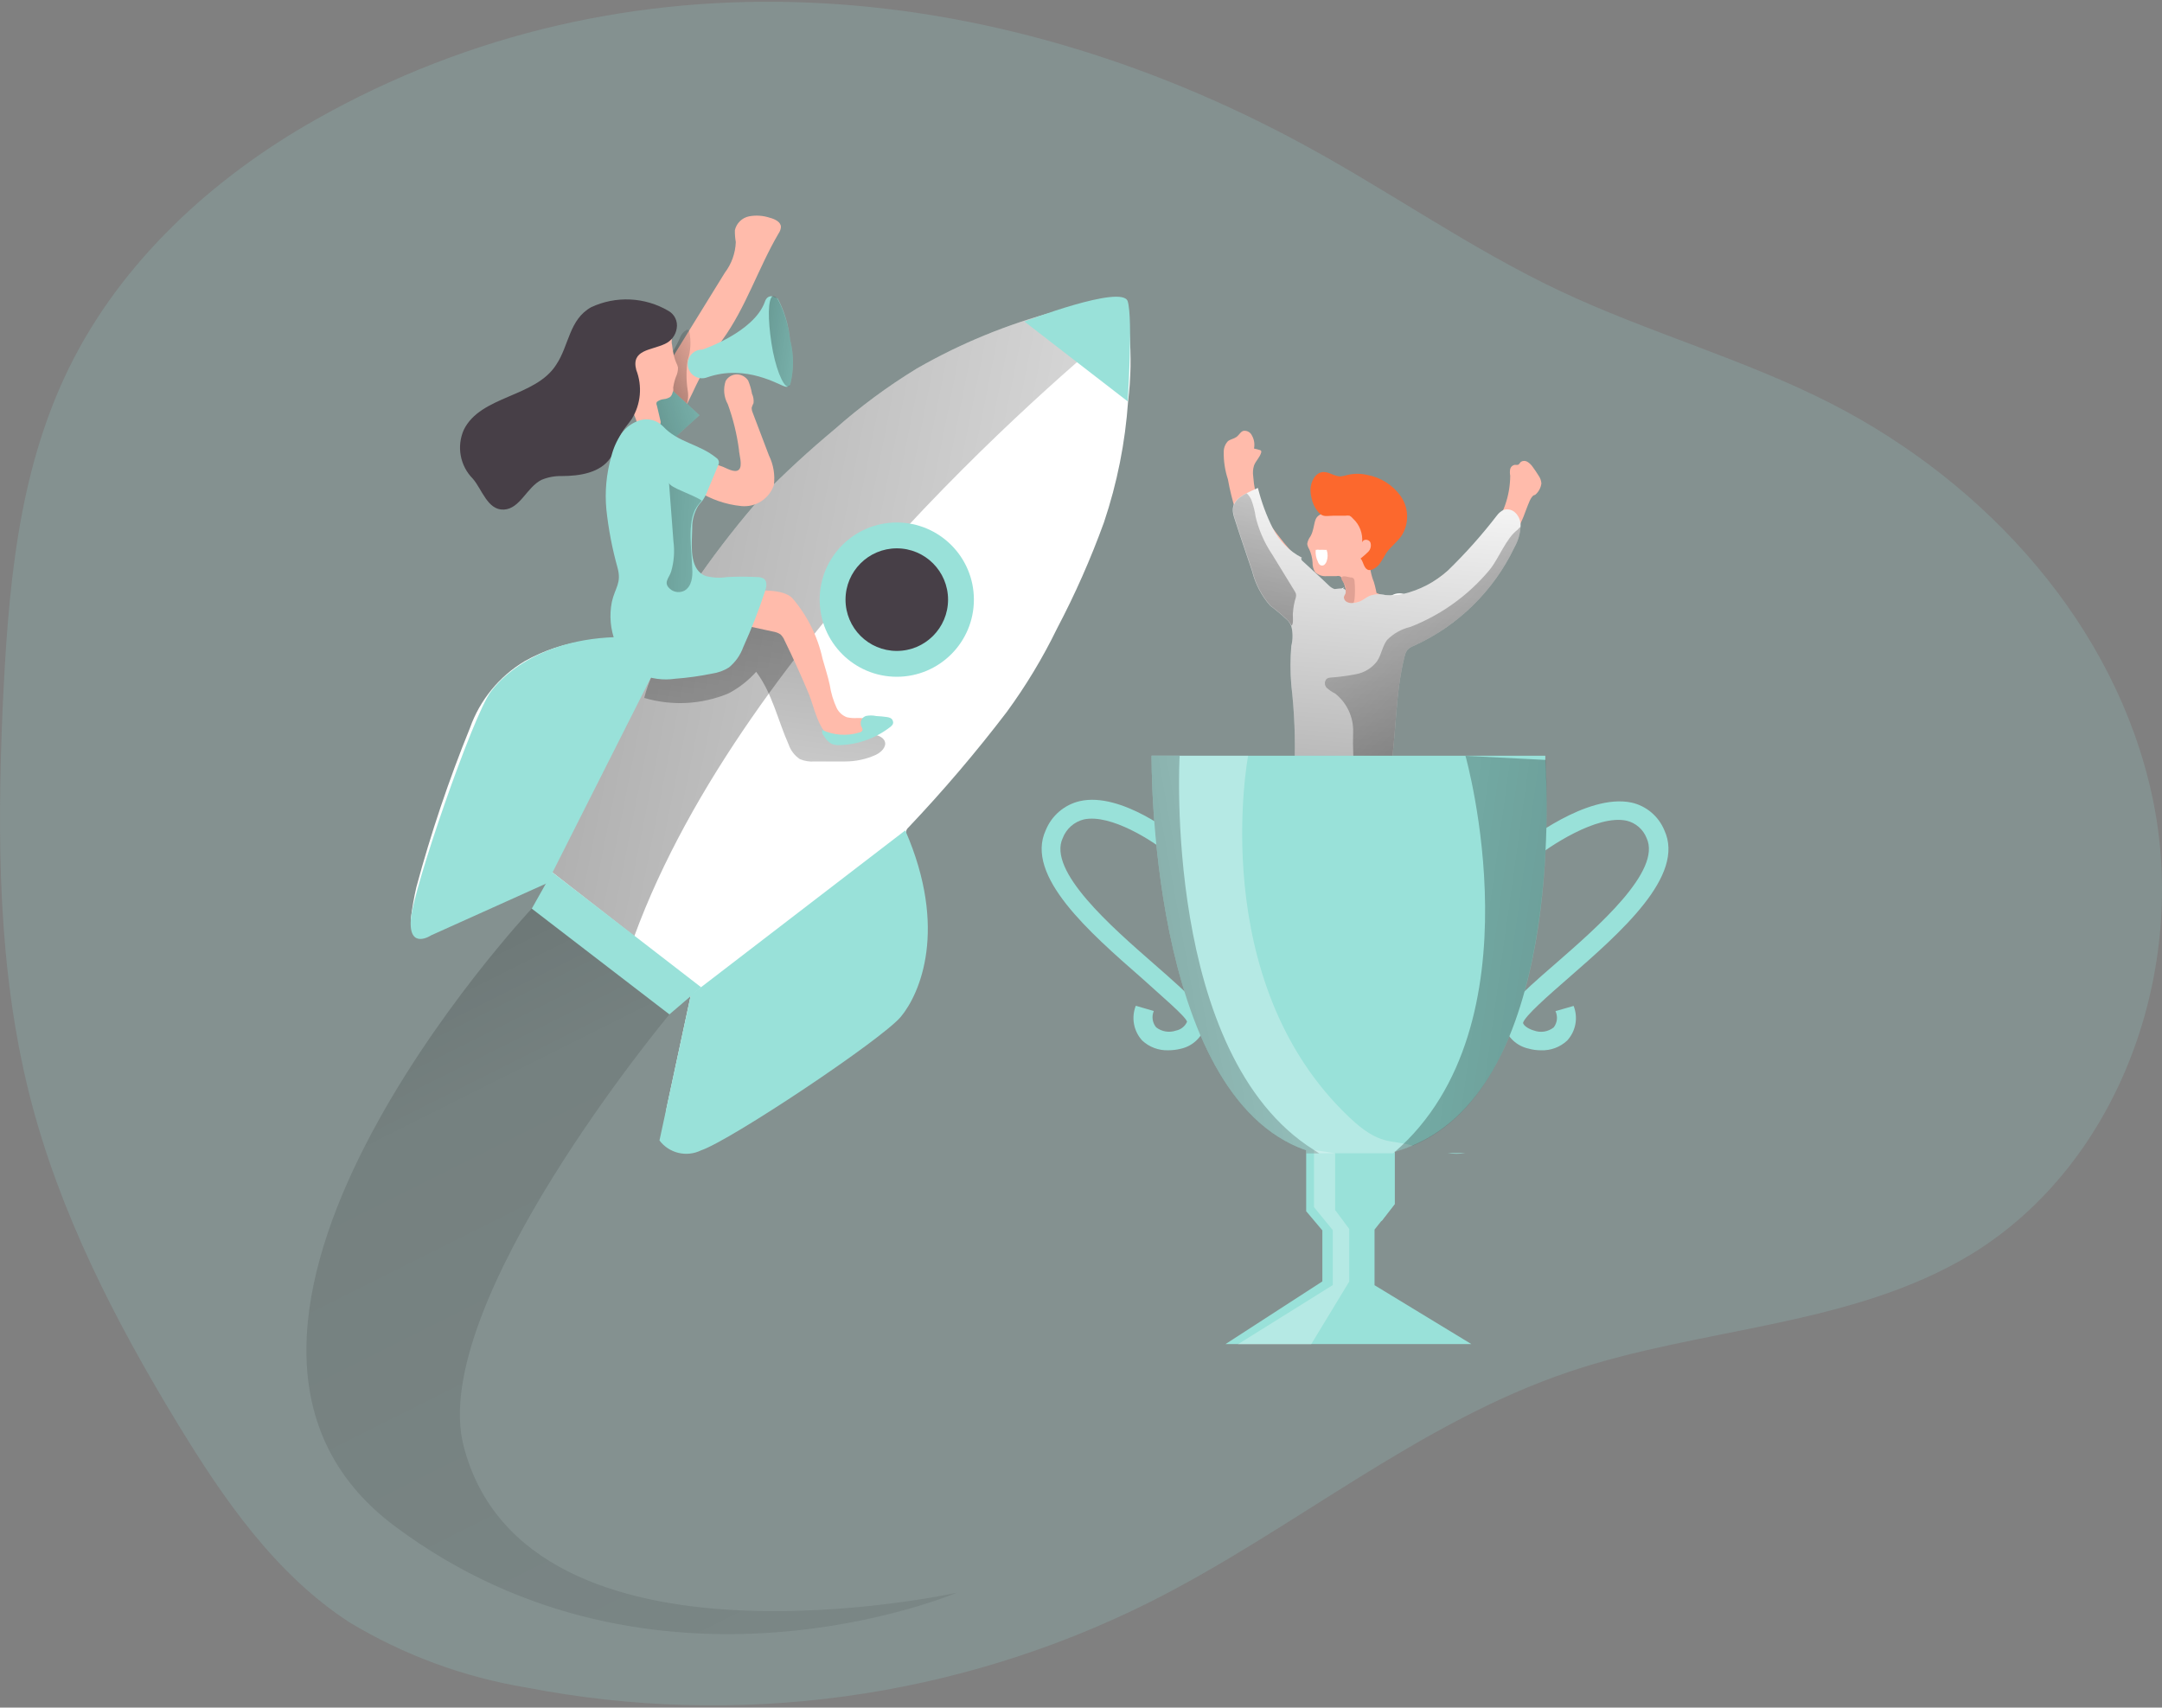 <svg width="609" height="481" viewBox="0 0 609 481" fill="none" xmlns="http://www.w3.org/2000/svg">
<rect x="0" y="0" width="609" height="481" fill="#808080" stroke="none"/>
<g clip-path="url(#clip0_43_2274)">
<path opacity="0.18" d="M88.785 33.769C59.79 50.165 34.103 73.73 19.44 103.617C4.777 133.504 2.278 166.737 0.735 199.529C-0.808 236.291 -0.625 273.052 8.379 308.711C16.721 341.54 32.412 372.052 50.015 400.984C62.951 422.232 77.54 443.407 98.413 456.972C113.722 466.203 130.645 472.441 148.281 475.353C207.848 486.886 269.554 478.435 323.83 451.311C364.253 431.018 399.385 400.763 442.05 386.389C479.497 373.78 521.538 373.743 555.273 353.304C597.314 327.57 616.57 272.648 606.281 224.453C595.991 176.258 559.793 136.225 515.915 113.726C491.036 101.007 464.136 93.654 439.074 81.78C414.011 69.906 391.117 53.657 366.679 40.46C279.364 -6.779 176.761 -16.006 88.785 33.769Z" fill="#99E1D9"/>
<path d="M388.14 167.178L393.028 169.237C394.812 169.724 396.347 170.866 397.327 172.435C397.838 174.092 397.747 175.876 397.07 177.472C396.409 179.641 395.637 181.81 394.792 183.942C393.689 186.772 392.403 189.566 391.558 192.471C389.903 199.817 389.604 207.404 390.676 214.859C390.676 217.285 387.589 218.535 385.2 218.866C380.696 219.813 376.023 219.573 371.64 218.167C371.234 218.053 370.858 217.853 370.537 217.579C370.139 217.068 369.955 216.422 370.023 215.778C369.766 211.771 369.766 207.616 369.215 203.94C368.995 201.934 368.589 199.953 368.002 198.022C367.585 196.128 367.266 194.214 367.046 192.287C366.716 190.743 366.238 189.236 365.981 187.692C365.663 186.134 365.777 184.52 366.311 183.023C366.973 181.405 367.892 179.898 368.7 178.354C369.565 176.674 370.326 174.943 370.978 173.171C371.33 171.877 371.862 170.64 372.559 169.494C373.437 168.451 374.535 167.613 375.773 167.042C377.012 166.47 378.361 166.178 379.725 166.186C382.569 165.903 385.44 166.242 388.14 167.178Z" fill="#FFBBAB"/>
<path d="M358.043 148.172C356.65 146.424 355.523 144.479 354.699 142.401C353.774 139.743 353.206 136.974 353.008 134.166C352.859 133.157 352.934 132.128 353.229 131.152C353.707 129.828 354.883 128.836 355.25 127.476C355.304 127.333 355.304 127.177 355.25 127.034C355.25 127.034 355.066 126.74 354.772 126.74L353.229 126.336C353.488 125.08 353.279 123.772 352.641 122.66C352.454 122.255 352.152 121.913 351.774 121.678C351.395 121.443 350.955 121.324 350.509 121.336C349.554 121.336 349.076 122.549 348.268 123.101C347.459 123.652 346.577 123.726 345.879 124.277C345.137 125.078 344.718 126.126 344.703 127.218C344.653 129.864 345.05 132.499 345.879 135.012C346.407 137.946 347.119 140.843 348.01 143.688C350.837 152.459 355.357 160.59 361.314 167.62C363.592 170.303 372.338 180.891 375.793 178.17C380.68 174.494 377.483 168.428 374.102 165.524C368.062 160.417 362.668 154.59 358.043 148.172Z" fill="#FFBBAB"/>
<path d="M378.585 165.414C376.932 167.95 375.315 170.56 373.808 173.207C373.521 173.6 373.315 174.046 373.201 174.52C373.087 174.993 373.069 175.484 373.147 175.964C373.421 176.589 373.919 177.087 374.543 177.361C375.826 177.935 377.233 178.175 378.634 178.06C380.034 177.944 381.383 177.476 382.554 176.7C384.863 175.074 386.908 173.103 388.618 170.855C389.54 169.611 390.687 168.552 391.999 167.73C392.665 167.332 393.427 167.121 394.204 167.121C394.98 167.121 395.742 167.332 396.409 167.73C396.729 167.934 397.002 168.204 397.21 168.522C397.418 168.84 397.556 169.199 397.615 169.574C397.674 169.95 397.652 170.333 397.552 170.7C397.452 171.066 397.275 171.407 397.033 171.7C397.033 170.524 395.6 169.788 394.461 170.083C393.355 170.537 392.435 171.354 391.852 172.399C390.966 173.661 390.156 174.974 389.426 176.332C388.838 177.327 388.405 178.405 388.14 179.53C388.065 180.925 388.27 182.32 388.744 183.633C389.217 184.946 389.949 186.151 390.896 187.177C391.578 187.991 392.124 188.909 392.513 189.897C392.794 191.484 392.667 193.115 392.146 194.64C390.804 201.118 390.47 207.764 391.154 214.344C391.326 214.974 391.345 215.636 391.211 216.275C391.077 216.914 390.793 217.512 390.382 218.02C389.672 218.575 388.782 218.85 387.883 218.792C383.657 218.792 379.467 217.836 375.205 217.947C372.593 218.228 369.967 218.363 367.34 218.351C367.148 218.374 366.953 218.348 366.774 218.275C366.595 218.202 366.437 218.085 366.316 217.934C366.194 217.783 366.113 217.604 366.08 217.413C366.048 217.222 366.064 217.026 366.128 216.844C367.304 209.55 367.49 202.13 366.679 194.787C365.795 191.456 365.253 188.044 365.062 184.604C365.028 183.847 365.166 183.093 365.466 182.398C365.805 181.727 366.238 181.108 366.752 180.56C369.513 177.228 371.497 173.322 372.559 169.127" fill="white"/>
<path opacity="0.1" d="M389.279 199.419C389.307 200.032 389.192 200.643 388.943 201.205C388.694 201.766 388.319 202.262 387.846 202.654C387.541 202.791 387.246 202.951 386.964 203.132C386.413 203.646 386.486 204.529 386.376 205.264C385.906 206.614 385.182 207.861 384.245 208.94C383.801 209.513 383.56 210.218 383.56 210.944C383.56 211.669 383.801 212.374 384.245 212.947C384.906 213.609 386.009 213.719 386.56 214.491C387.111 215.263 386.56 217.763 387.699 218.535C388.07 218.692 388.485 218.712 388.869 218.591C389.253 218.469 389.581 218.215 389.794 217.873C390.188 217.177 390.403 216.394 390.419 215.594C391.276 207.335 392.06 199.039 392.77 190.706C392.868 190.27 392.856 189.816 392.734 189.386C392.612 188.956 392.385 188.563 392.072 188.243C391.521 187.471 390.786 186.001 389.978 185.596C389.059 186.956 389.757 189.897 389.757 191.478C389.61 194.162 389.5 196.809 389.279 199.419Z" fill="#020202"/>
<path d="M369.141 151.077C368.659 151.698 368.343 152.432 368.222 153.209C368.314 153.757 368.514 154.282 368.81 154.753C369.339 155.912 369.65 157.158 369.729 158.429C369.697 159.384 369.939 160.328 370.427 161.149C370.855 161.557 371.365 161.869 371.922 162.065C372.48 162.262 373.072 162.338 373.661 162.289H376.381C376.705 162.198 377.048 162.198 377.373 162.289C377.673 162.443 377.917 162.688 378.071 162.987C378.916 164.973 379.425 167.085 379.578 169.237C379.653 169.602 379.817 169.943 380.055 170.23C380.243 170.497 380.496 170.713 380.79 170.855C382.703 171.608 384.831 171.608 386.744 170.855C387.236 170.706 387.663 170.395 387.956 169.972C388.144 169.437 388.144 168.853 387.956 168.318C387.747 166.838 387.428 165.376 387.001 163.943C386.234 162.064 385.835 160.055 385.825 158.025C385.825 156.223 386.817 154.569 387.111 152.804C387.325 150.941 386.938 149.058 386.006 147.431C385.073 145.804 383.645 144.518 381.93 143.761C380.47 143.184 378.899 142.944 377.334 143.059C375.769 143.173 374.25 143.64 372.889 144.423C371.897 144.937 371.089 145.195 370.611 146.261C370.133 147.327 370.023 149.569 369.141 151.077Z" fill="#FFBBAB"/>
<path d="M369.398 140.122C369.238 139.447 369.152 138.757 369.141 138.063C369.141 135.71 370.501 133.027 372.816 132.953C374.47 132.953 375.939 134.203 377.63 134.203C378.326 134.109 379.014 133.961 379.688 133.762C381.453 133.357 383.288 133.357 385.053 133.762C388.868 134.437 392.269 136.573 394.534 139.717C395.662 141.32 396.297 143.218 396.362 145.177C396.427 147.136 395.92 149.071 394.902 150.746C393.689 152.584 391.815 153.907 390.529 155.709C389.912 156.833 389.237 157.926 388.508 158.981C387.846 159.753 386.303 161.002 385.2 160.451C384.098 159.9 384.024 158.098 383.252 157.326C384.009 156.728 384.733 156.09 385.421 155.415C385.755 155.072 385.988 154.643 386.091 154.175C386.195 153.707 386.167 153.22 386.009 152.768C385.568 151.886 384.061 151.702 383.693 152.768C383.808 151.53 383.635 150.282 383.189 149.122C382.743 147.961 382.035 146.92 381.121 146.077C380.857 145.749 380.533 145.475 380.166 145.268C379.765 145.194 379.354 145.194 378.953 145.268C377.814 145.268 376.711 145.268 375.572 145.268C373.624 145.268 372.669 145.82 371.272 144.166C370.315 142.999 369.67 141.607 369.398 140.122Z" fill="#FC682D"/>
<path d="M380.423 162.657C380.727 162.629 381.03 162.722 381.268 162.914C381.464 163.166 381.568 163.477 381.562 163.796C381.709 165.423 381.709 167.059 381.562 168.686C381.522 169.118 381.41 169.54 381.231 169.935C381.125 170.128 380.971 170.289 380.785 170.405C380.598 170.521 380.385 170.587 380.166 170.597C379.688 170.597 379.284 170.193 378.769 170.083C378.501 170.025 378.223 170.027 377.956 170.091C377.689 170.155 377.439 170.277 377.226 170.45C376.811 170.809 376.441 171.216 376.123 171.663C375.308 172.69 374.411 173.649 373.441 174.531C374.095 172.298 375.087 170.178 376.381 168.244C376.674 167.686 377.137 167.236 377.703 166.958C378.144 166.958 378.696 166.958 378.99 166.48C379.284 166.002 378.99 165.083 378.659 164.458C378.328 163.833 377.483 162.951 377.997 162.51C378.512 162.068 379.982 162.62 380.423 162.657Z" fill="#E0A194"/>
<path d="M415.849 153.981C417.3 152.622 418.651 151.16 419.891 149.606C423.44 145.171 425.383 139.664 425.403 133.983C425.275 133.364 425.275 132.726 425.403 132.108C425.479 131.807 425.641 131.535 425.87 131.326C426.098 131.117 426.383 130.98 426.69 130.931C426.958 130.968 427.23 130.968 427.498 130.931C427.902 130.931 428.086 130.38 428.417 130.086C428.692 129.913 429.01 129.821 429.335 129.821C429.66 129.821 429.979 129.913 430.254 130.086C430.816 130.441 431.303 130.903 431.687 131.446C432.275 132.255 432.863 133.1 433.378 133.946C433.843 134.593 434.123 135.356 434.186 136.151C434.031 137.434 433.386 138.606 432.386 139.423C431.246 139.423 430.364 142.475 430.07 143.099C429.482 144.754 428.821 146.408 428.086 147.989C423.705 157.546 417.223 165.991 409.124 172.693C406.404 174.935 396.115 183.721 393.028 180.597C388.802 176.112 393.028 170.708 396.703 168.392C403.664 164.411 410.096 159.569 415.849 153.981Z" fill="#FFBBAB"/>
<path d="M371.419 154.9C372.092 154.845 372.768 154.845 373.441 154.9C373.481 154.88 373.525 154.87 373.569 154.87C373.614 154.87 373.658 154.88 373.698 154.9C374.065 155.934 374.065 157.064 373.698 158.098C373.557 158.495 373.317 158.85 373 159.128C372.825 159.243 372.621 159.305 372.412 159.305C372.203 159.305 371.998 159.243 371.824 159.128C371.547 158.896 371.343 158.59 371.236 158.245C370.722 157.209 370.506 156.051 370.611 154.9C371.022 154.808 371.449 154.808 371.86 154.9" fill="white"/>
<path d="M367.083 157.4H366.752C366.773 157.376 366.798 157.358 366.827 157.345C366.855 157.332 366.886 157.325 366.918 157.325C366.949 157.325 366.98 157.332 367.008 157.345C367.037 157.358 367.062 157.376 367.083 157.4Z" fill="#99E1D9"/>
<path d="M428.306 148.393C428.188 150.381 427.623 152.316 426.653 154.054C420.782 166.381 410.747 176.237 398.32 181.883C397.607 182.114 396.963 182.518 396.445 183.059C396.072 183.576 395.809 184.164 395.674 184.787C392.844 195.816 393.469 207.065 391.448 218.094C391.38 219.08 390.978 220.014 390.308 220.74C389.338 221.428 388.137 221.705 386.964 221.512H384.575C378.901 221.205 373.246 220.604 367.634 219.711C366.648 219.661 365.716 219.241 365.025 218.535C364.55 217.658 364.419 216.636 364.658 215.667C364.922 208.094 364.615 200.512 363.739 192.985C363.427 189.316 363.427 185.626 363.739 181.957C364.199 180.123 364.199 178.203 363.739 176.369C363.528 175.833 363.23 175.337 362.857 174.898C361.252 173.367 359.558 171.931 357.786 170.597C355.347 167.826 353.608 164.511 352.714 160.929C351.024 155.856 349.26 150.819 347.643 145.746C346.43 142.07 348.341 140.342 351.097 138.945C352.09 138.431 353.192 137.953 354.331 137.438C355.307 141.367 356.712 145.176 358.521 148.797C360.309 152.374 363.193 155.285 366.752 157.106C366.694 157.106 366.638 157.129 366.596 157.17C366.555 157.212 366.532 157.268 366.532 157.326C366.532 157.464 366.565 157.599 366.629 157.721C366.693 157.843 366.786 157.947 366.899 158.025C369.362 160.304 371.86 162.546 374.249 164.862C374.71 165.342 375.276 165.707 375.903 165.928C376.638 165.928 379.173 165.267 379.063 166.627C379.08 166.699 379.08 166.775 379.063 166.847C379.063 167.325 378.622 167.693 378.549 168.171C378.536 168.461 378.609 168.749 378.76 168.998C378.91 169.246 379.131 169.445 379.394 169.568C379.916 169.83 380.504 169.932 381.084 169.862C381.726 169.823 382.358 169.687 382.959 169.458C383.951 169.053 384.759 168.355 385.715 167.877C387.172 167.331 388.762 167.241 390.272 167.619C391.919 167.743 393.575 167.644 395.196 167.325C399.885 166.232 404.222 163.968 407.801 160.745C412.803 155.893 417.446 150.684 421.692 145.158C422.166 144.522 422.783 144.005 423.492 143.651C424.092 143.452 424.736 143.43 425.349 143.586C425.961 143.743 426.515 144.071 426.947 144.533C427.437 145.041 427.812 145.649 428.046 146.315C428.281 146.981 428.37 147.69 428.306 148.393Z" fill="white"/>
<path d="M428.306 148.393C428.188 150.381 427.623 152.316 426.653 154.054C420.782 166.381 410.747 176.237 398.32 181.883C397.607 182.114 396.963 182.518 396.445 183.059C396.072 183.576 395.809 184.164 395.674 184.787C392.844 195.816 393.469 207.065 391.448 218.094C391.38 219.08 390.978 220.014 390.308 220.74C389.338 221.428 388.137 221.705 386.964 221.512H384.575C378.901 221.205 373.246 220.604 367.634 219.711C366.648 219.661 365.716 219.241 365.025 218.535C364.55 217.658 364.419 216.636 364.658 215.667C364.922 208.094 364.615 200.512 363.739 192.985C363.427 189.316 363.427 185.626 363.739 181.957C364.199 180.123 364.199 178.203 363.739 176.369C363.528 175.833 363.23 175.337 362.857 174.898C361.252 173.367 359.558 171.931 357.786 170.597C355.347 167.826 353.608 164.511 352.714 160.929C351.024 155.856 349.26 150.819 347.643 145.746C346.43 142.07 348.341 140.342 351.097 138.945C352.09 138.431 353.192 137.953 354.331 137.438C355.307 141.367 356.712 145.176 358.521 148.797C360.309 152.374 363.193 155.285 366.752 157.106C366.694 157.106 366.638 157.129 366.596 157.17C366.555 157.212 366.532 157.268 366.532 157.326C366.532 157.464 366.565 157.599 366.629 157.721C366.693 157.843 366.786 157.947 366.899 158.025C369.362 160.304 371.86 162.546 374.249 164.862C374.71 165.342 375.276 165.707 375.903 165.928C376.638 165.928 379.173 165.267 379.063 166.627C379.08 166.699 379.08 166.775 379.063 166.847C379.063 167.325 378.622 167.693 378.549 168.171C378.536 168.461 378.609 168.749 378.76 168.998C378.91 169.246 379.131 169.445 379.394 169.568C379.916 169.83 380.504 169.932 381.084 169.862C381.726 169.823 382.358 169.687 382.959 169.458C383.951 169.053 384.759 168.355 385.715 167.877C387.172 167.331 388.762 167.241 390.272 167.619C391.919 167.743 393.575 167.644 395.196 167.325C399.885 166.232 404.222 163.968 407.801 160.745C412.803 155.893 417.446 150.684 421.692 145.158C422.166 144.522 422.783 144.005 423.492 143.651C424.092 143.452 424.736 143.43 425.349 143.586C425.961 143.743 426.515 144.071 426.947 144.533C427.437 145.041 427.812 145.649 428.046 146.315C428.281 146.981 428.37 147.69 428.306 148.393Z" fill="url(#paint0_linear_43_2274)"/>
<path d="M363.812 176.222C363.518 175.781 363.261 175.303 362.93 174.898C361.325 173.367 359.632 171.931 357.859 170.597C355.42 167.826 353.681 164.511 352.788 160.929C351.097 155.856 349.333 150.819 347.716 145.746C346.504 142.07 348.415 140.342 351.171 138.945C351.736 139.473 352.186 140.111 352.494 140.82C353.065 142.379 353.472 143.993 353.706 145.636C354.613 149.388 356.181 152.949 358.337 156.15C360.505 159.605 362.563 163.135 364.731 166.59C364.859 166.783 364.958 166.994 365.025 167.215C365.114 167.553 365.114 167.907 365.025 168.245C364.59 169.604 364.319 171.011 364.217 172.435C364.033 173.318 364.511 175.744 363.812 176.222Z" fill="url(#paint1_linear_43_2274)"/>
<path d="M428.306 148.393C428.188 150.381 427.623 152.316 426.653 154.054C420.782 166.381 410.747 176.237 398.32 181.883C397.607 182.114 396.963 182.518 396.445 183.06C396.072 183.576 395.809 184.164 395.674 184.787C392.844 195.816 393.469 207.065 391.448 218.094C391.38 219.08 390.978 220.014 390.308 220.74C389.338 221.428 388.137 221.705 386.964 221.512H384.575C383.885 221.464 383.223 221.222 382.665 220.814C382.134 220.307 381.796 219.631 381.709 218.902C381.211 214.731 381.027 210.529 381.158 206.33C381.236 204.215 380.81 202.112 379.915 200.195C379.021 198.277 377.683 196.6 376.013 195.301C375.165 194.895 374.385 194.362 373.698 193.72C373.375 193.385 373.194 192.937 373.194 192.471C373.194 192.004 373.375 191.556 373.698 191.221C374.047 190.989 374.455 190.861 374.874 190.853C377.268 190.684 379.649 190.365 382.003 189.897C384.367 189.46 386.48 188.147 387.92 186.221C389.132 184.383 389.39 182.03 390.713 180.266C392.514 178.443 394.795 177.169 397.291 176.589C405.945 173.21 413.606 167.696 419.56 160.561C422.206 157.363 424.227 151.591 427.498 149.202C427.727 148.895 427.999 148.622 428.306 148.393Z" fill="url(#paint2_linear_43_2274)"/>
<path d="M242.799 290.551C227.619 301.518 211.511 311.137 194.658 319.299L192.269 319.593H191.608C190.963 319.565 190.332 319.396 189.759 319.099C189.185 318.801 188.684 318.383 188.289 317.872C187.893 317.361 187.614 316.771 187.47 316.141C187.326 315.511 187.321 314.858 187.455 314.226C187.61 312.89 187.843 311.564 188.154 310.256C190.285 300.257 192.429 290.27 194.585 280.295C194.706 279.93 194.7 279.534 194.566 279.173C194.432 278.812 194.18 278.508 193.85 278.31L155.374 248.422C155.13 248.183 154.813 248.032 154.474 247.992C154.135 247.952 153.792 248.026 153.499 248.202C151.221 249.378 148.869 250.444 146.517 251.51C138.249 255.407 130.274 259.083 122.116 262.759C121.581 263.03 120.995 263.184 120.396 263.213C119.797 263.241 119.199 263.143 118.64 262.924C118.082 262.706 117.576 262.372 117.155 261.944C116.735 261.517 116.409 261.005 116.199 260.443L115.722 259.341C115.722 259.341 115.722 258.936 115.722 258.752C116.087 255.799 116.602 252.867 117.265 249.966C121.374 234.708 126.419 219.718 132.369 205.08C135.152 197.203 140.598 190.545 147.767 186.258C153.205 183.182 159.202 181.22 165.406 180.486C170.205 179.795 175.039 179.377 179.885 179.236C181.392 179.236 182.935 179.236 184.479 179.236C184.798 179.193 185.106 179.086 185.383 178.921C185.661 178.757 185.903 178.539 186.096 178.281C189.77 172.913 193.225 167.252 197.12 162.105C202.547 154.359 208.386 146.91 214.613 139.791C221.103 133.178 227.923 126.896 235.045 120.969C242.247 114.593 249.994 108.86 258.197 103.838C270.514 96.757 283.71 91.331 297.444 87.699C300.09 86.891 302.773 86.192 305.455 85.457L310.968 84.869H311.96C313.246 85.021 314.463 85.538 315.465 86.359C316.468 87.179 317.215 88.269 317.619 89.501C317.637 89.659 317.637 89.82 317.619 89.979C317.869 91.192 318.04 92.42 318.134 93.655C318.673 100.108 318.55 106.6 317.766 113.028C316.964 124.644 314.679 136.108 310.968 147.143C307.247 157.409 302.827 167.407 297.738 177.067C293.724 185.319 288.976 193.193 283.553 200.595C274.905 211.927 265.655 222.788 255.845 233.129C255.539 233.405 255.323 233.766 255.225 234.166C255.127 234.566 255.151 234.986 255.293 235.372C255.955 238.239 256.58 241.107 257.094 243.974C258.409 249.92 258.904 256.018 258.564 262.098C258.346 267.744 256.805 273.26 254.067 278.202C251.329 283.144 247.469 287.374 242.799 290.551Z" fill="white"/>
<path d="M178.672 263.715L155.521 245.665C155.521 245.665 165.48 214.969 179.885 179.236C181.392 179.236 182.935 179.236 184.479 179.236C184.798 179.193 185.106 179.086 185.383 178.921C185.661 178.757 185.903 178.539 186.096 178.281C189.77 172.913 193.225 167.252 197.12 162.105C202.547 154.359 208.386 146.91 214.613 139.791C221.103 133.178 227.923 126.896 235.045 120.969C242.247 114.593 249.994 108.86 258.197 103.838C270.514 96.757 283.71 91.331 297.444 87.699C300.09 86.891 302.773 86.192 305.455 85.457L310.968 84.869H311.96C313.246 85.021 314.463 85.538 315.465 86.359C316.468 87.179 317.215 88.269 317.619 89.501C317.637 89.659 317.637 89.82 317.619 89.979C304.5 100.639 209.725 178.979 178.672 263.715Z" fill="url(#paint3_linear_43_2274)"/>
<path d="M205.242 195.301C208.168 193.76 210.795 191.705 212.996 189.236C217.516 195.228 219.096 202.874 222.146 209.712C222.719 211.395 223.829 212.842 225.306 213.829C226.63 214.383 228.067 214.61 229.496 214.491C232.325 214.491 235.155 214.491 237.985 214.491C241.001 214.505 243.985 213.865 246.731 212.616C248.238 211.881 249.708 210.41 249.267 208.94C248.826 207.47 246.694 206.808 244.967 206.808C242.794 206.946 240.612 206.748 238.499 206.22C235.837 205.066 233.719 202.935 232.583 200.264C231.405 197.779 230.446 195.196 229.716 192.544C228.206 188.04 226.338 183.664 224.131 179.457C222.88 176.837 221.176 174.46 219.096 172.435C218.056 171.433 216.822 170.654 215.469 170.148C214.116 169.643 212.674 169.42 211.232 169.495C206.013 170.046 202.632 175.34 197.782 177.325C195.47 177.893 193.218 178.681 191.057 179.678C189.687 180.677 188.515 181.924 187.602 183.354C184.757 187.348 182.676 191.835 181.465 196.588C189.302 198.913 197.701 198.459 205.242 195.301Z" fill="url(#paint4_linear_43_2274)"/>
<path d="M213.069 166.406C213.069 166.406 220.419 165.745 223.138 168.428C227.374 173.336 230.317 179.225 231.701 185.559C232.362 187.986 233.171 190.338 233.722 192.912C234.068 195.188 234.737 197.404 235.706 199.492C236.303 200.659 237.311 201.563 238.536 202.029C239.499 202.249 240.49 202.324 241.476 202.249C242.706 202.238 243.935 202.324 245.151 202.507C245.386 202.525 245.613 202.6 245.812 202.727C245.951 202.91 246.039 203.125 246.07 203.352C246.141 203.986 246.047 204.628 245.796 205.215C245.545 205.801 245.145 206.312 244.636 206.697C241.527 208.189 238.006 208.59 234.641 207.837C230.598 206.477 229.312 198.977 227.842 195.485C225.711 190.375 223.432 185.376 221.007 180.413C220.75 179.755 220.348 179.165 219.831 178.685C219.221 178.284 218.531 178.021 217.81 177.913L208.953 176.001C209.799 172.803 212.15 169.568 213.069 166.406Z" fill="#FFBBAB"/>
<path d="M252.611 190.632C264.606 190.632 274.329 180.905 274.329 168.906C274.329 156.907 264.606 147.18 252.611 147.18C240.616 147.18 230.892 156.907 230.892 168.906C230.892 180.905 240.616 190.632 252.611 190.632Z" fill="#99E1D9"/>
<path d="M252.611 183.354C260.587 183.354 267.053 176.885 267.053 168.906C267.053 160.927 260.587 154.459 252.611 154.459C244.635 154.459 238.169 160.927 238.169 168.906C238.169 176.885 244.635 183.354 252.611 183.354Z" fill="#473F47"/>
<path d="M188.558 180.523L154.124 248.753L121.455 263.458C121.455 263.458 115.097 267.686 115.722 259.01C116.346 250.334 133.214 201.588 138.249 194.823C143.283 188.059 158.607 175.707 188.558 180.523Z" fill="#99E1D9"/>
<path d="M254.999 233.901L194.585 280.295L185.765 321.248C187.086 322.998 188.974 324.234 191.106 324.743C193.239 325.253 195.482 325.005 197.451 324.042C205.719 321.284 248.458 292.794 253.787 286.361C259.115 279.927 267.127 261.693 254.999 233.901Z" fill="#99E1D9"/>
<path d="M288.551 90.567L317.656 113.065C317.656 113.065 319.163 89.758 317.656 84.869C316.149 79.979 288.551 90.567 288.551 90.567Z" fill="#99E1D9"/>
<path d="M155.557 245.702L149.788 255.958L188.558 285.735L197.488 278.089L155.557 245.702Z" fill="#99E1D9"/>
<path opacity="0.36" d="M149.788 255.922C149.788 255.922 37.851 375.177 111.275 429.952C184.699 484.728 269.552 448.627 269.552 448.627C269.552 448.627 148.281 475.427 130.605 407.381C120.279 367.567 188.558 285.736 188.558 285.736L149.788 255.922Z" fill="url(#paint5_linear_43_2274)"/>
<path d="M387.185 362.017L414.452 378.596H345.218L372.485 360.95V346.577L367.928 341.173V324.041C323.315 308.601 324.381 212.874 324.381 212.874H435.289C435.289 212.874 435.289 213.241 435.289 214.013C435.95 224.527 439.662 305.109 397.879 322.681C396.232 323.39 394.538 323.98 392.807 324.446V339.151L389.132 343.893L387.185 346.356V362.017Z" fill="#99E1D9"/>
<path d="M329.085 295.845C327.739 295.891 326.397 295.671 325.136 295.198C323.875 294.725 322.719 294.008 321.735 293.088C320.549 291.791 319.75 290.186 319.432 288.457C319.114 286.728 319.288 284.944 319.934 283.309L325.006 284.78C324.682 285.532 324.573 286.36 324.69 287.171C324.806 287.981 325.145 288.744 325.667 289.375C326.447 289.983 327.367 290.386 328.343 290.546C329.319 290.707 330.319 290.62 331.253 290.294C331.937 290.162 332.579 289.865 333.123 289.43C333.667 288.994 334.098 288.433 334.377 287.794C333.936 286.25 327.027 280.442 321.662 275.553C306.962 262.686 288.588 246.694 294.578 233.828C295.405 231.804 296.703 230.007 298.365 228.588C300.028 227.168 302.005 226.166 304.133 225.667C315.892 222.946 331.474 235.592 332.135 236.144L328.791 240.224C324.859 236.989 312.952 229.196 305.308 230.813C303.966 231.143 302.723 231.794 301.686 232.71C300.649 233.625 299.849 234.778 299.355 236.07C295.019 245.334 313.136 261.105 325.079 271.545C335.736 280.846 340.404 285.111 339.485 289.044C339.011 290.615 338.128 292.031 336.927 293.149C335.726 294.266 334.25 295.044 332.65 295.404C331.484 295.696 330.287 295.844 329.085 295.845Z" fill="#99E1D9"/>
<path d="M434.039 295.845C432.859 295.849 431.684 295.688 430.548 295.367C428.941 295.013 427.457 294.238 426.25 293.12C425.042 292.002 424.154 290.582 423.676 289.007C422.757 285.074 427.351 280.809 438.082 271.509C450.062 261.068 468.179 245.297 463.806 236.033C463.33 234.837 462.575 233.771 461.603 232.927C460.631 232.083 459.471 231.484 458.22 231.181C449.878 229.343 436.171 238.533 431.724 242.209L428.564 238.092C429.335 237.504 446.938 223.387 459.58 226.071C461.625 226.532 463.53 227.478 465.135 228.827C466.739 230.177 467.998 231.891 468.804 233.828C474.83 246.694 456.456 262.686 441.72 275.552C436.244 280.331 429.446 286.25 429.005 288.162C429.299 289.081 430.805 289.926 432.128 290.294C433.054 290.631 434.051 290.723 435.023 290.562C435.995 290.401 436.909 289.992 437.677 289.375C438.163 288.73 438.464 287.965 438.548 287.162C438.633 286.359 438.497 285.548 438.155 284.816L443.263 283.346C443.91 284.983 444.08 286.77 443.755 288.5C443.43 290.231 442.622 291.834 441.426 293.125C440.436 294.044 439.273 294.758 438.005 295.225C436.737 295.692 435.389 295.903 434.039 295.845Z" fill="#99E1D9"/>
<path opacity="0.28" d="M397.952 322.718C396.306 323.427 394.611 324.016 392.881 324.483V324.85H367.928V324.041C323.315 308.601 324.381 212.874 324.381 212.874H351.575C351.575 212.874 339.522 276.288 380.055 314.704C388.691 322.939 391.815 320.88 397.952 322.718Z" fill="white"/>
<path d="M412.798 324.813C411.117 325.06 409.409 325.06 407.727 324.813H412.798Z" fill="#99E1D9"/>
<path opacity="0.28" d="M376.087 324.85V340.842L380.055 346.172V360.987L369.325 378.67H348.672L375.425 361.98V346.503L370.133 340.033V323.931L376.087 324.85Z" fill="white"/>
<path d="M367.928 324.887V324.078C323.315 308.638 324.381 212.91 324.381 212.91H332.282C332.282 212.91 327.431 297.205 370.133 323.931L371.603 324.887H367.928Z" fill="url(#paint6_linear_43_2274)"/>
<path d="M392.881 324.482V339.187L389.206 343.929C381.415 341.246 380.202 335.511 392.881 324.482Z" fill="#99E1D9"/>
<path d="M397.952 322.718C396.306 323.426 394.611 324.016 392.881 324.482C434.186 288.64 412.799 212.91 412.799 212.91L435.362 214.05C435.913 224.564 439.588 305.146 397.952 322.718Z" fill="url(#paint7_linear_43_2274)"/>
<path d="M192.49 115.932L195.062 110.675C197.454 105.478 200.269 100.486 203.478 95.75C210.129 86.596 213.584 75.531 219.316 65.752C219.692 65.221 219.921 64.599 219.978 63.951C219.978 62.517 218.287 61.708 216.854 61.341C214.972 60.714 212.962 60.575 211.011 60.936C210.039 61.131 209.144 61.602 208.434 62.294C207.723 62.985 207.227 63.867 207.006 64.833C206.981 65.954 207.068 67.075 207.263 68.178C207.149 71.308 206.071 74.325 204.176 76.818L189.697 100.272C187.703 102.899 186.435 106.005 186.022 109.278C186.106 110.985 186.81 112.602 188 113.827C189.191 115.052 190.787 115.8 192.49 115.932Z" fill="#FFBBAB"/>
<path d="M192.49 115.932C193.663 114.143 194.098 111.969 193.703 109.867C193.28 107.101 193.28 104.287 193.703 101.522C194.577 98.864 194.729 96.022 194.144 93.287C194.144 93.287 194.144 93.03 193.923 92.956C193.835 92.901 193.733 92.871 193.629 92.871C193.525 92.871 193.423 92.901 193.335 92.956C192.438 93.496 191.771 94.346 191.461 95.346C189.917 99.022 185.214 105.235 185.875 109.242C185.954 110.978 186.674 112.623 187.896 113.859C189.118 115.095 190.755 115.834 192.49 115.932Z" fill="url(#paint8_linear_43_2274)"/>
<path d="M180.473 118.322L188.043 108.727L197.047 116.962L188.558 124.608L180.473 118.322Z" fill="#99E1D9"/>
<path d="M180.473 118.322L188.043 108.727L197.047 116.962L188.558 124.608L180.473 118.322Z" fill="url(#paint9_linear_43_2274)"/>
<path d="M199.84 130.159L203.331 131.372C204.543 131.777 207.006 133.394 208.145 132.291C209.284 131.188 208.145 127.843 208.145 126.63C207.565 122.278 206.518 118.001 205.021 113.874C204.465 112.887 204.122 111.795 204.014 110.668C203.907 109.541 204.037 108.404 204.396 107.33C204.712 106.767 205.171 106.298 205.726 105.969C206.28 105.64 206.912 105.463 207.557 105.455C208.193 105.465 208.818 105.632 209.375 105.939C209.932 106.247 210.406 106.687 210.754 107.22C211.252 108.399 211.61 109.633 211.82 110.896C212.211 111.72 212.363 112.637 212.261 113.543C212.058 113.946 211.886 114.364 211.746 114.793C211.721 115.272 211.809 115.751 212.003 116.19L216.597 128.284C217.87 130.869 218.355 133.771 217.993 136.629C217.356 138.509 216.1 140.117 214.432 141.192C212.764 142.267 210.781 142.745 208.806 142.548C204.425 142.113 200.207 140.652 196.495 138.283C196.091 138.063 195.613 137.658 195.76 137.217C195.872 137.026 196.038 136.872 196.238 136.776C197.427 136.09 198.425 135.116 199.141 133.946C199.541 133.411 199.812 132.791 199.933 132.134C200.055 131.477 200.022 130.801 199.84 130.159Z" fill="#FFBBAB"/>
<path d="M189.476 110.492C189.389 110.995 189.145 111.458 188.778 111.815C188.212 112.17 187.57 112.384 186.904 112.44C186.219 112.516 185.57 112.784 185.03 113.212C184.946 113.364 184.902 113.535 184.902 113.708C184.902 113.882 184.946 114.052 185.03 114.204L186.022 118.432C186.131 118.741 186.131 119.079 186.022 119.388C185.826 119.754 185.497 120.03 185.103 120.16C183.633 120.858 181.759 121.483 180.473 120.491C179.825 119.907 179.376 119.136 179.187 118.285C177.294 113.592 176.154 108.629 175.806 103.58C175.668 102.06 175.859 100.527 176.366 99.087C176.873 97.647 177.685 96.333 178.746 95.235C180.811 93.559 183.447 92.755 186.096 92.993C186.689 93.022 187.266 93.194 187.778 93.495C188.29 93.796 188.721 94.216 189.035 94.721C189.44 95.456 189.035 96.228 189.293 97.037C189.408 98.216 189.617 99.383 189.917 100.529C190.068 101.079 190.252 101.619 190.469 102.147C190.716 102.581 190.889 103.053 190.983 103.544C190.986 104.447 190.785 105.339 190.395 106.154C190.027 107.152 189.768 108.187 189.623 109.242C189.697 109.756 189.697 110.124 189.476 110.492Z" fill="#FFBBAB"/>
<path d="M190.616 92.515C190.468 93.451 190.093 94.337 189.523 95.093C188.952 95.85 188.204 96.454 187.345 96.853C183.376 98.728 177.717 98.47 179.224 104.205C180.091 106.444 180.429 108.853 180.213 111.244C179.996 113.636 179.23 115.945 177.974 117.991C177.055 119.351 175.916 120.528 175.108 121.961C173.785 124.167 173.381 126.851 171.947 128.983C169.081 133.21 163.275 134.093 158.203 134.093C156.263 134.051 154.336 134.414 152.544 135.159C148.391 137.217 146.517 143.32 141.924 143.54C137.33 143.761 135.75 137.769 133.177 134.828C131.42 133.058 130.238 130.799 129.786 128.345C129.333 125.892 129.632 123.36 130.642 121.079C135.382 111.374 150.854 111.962 156.697 102.698C160.298 97.331 160.298 89.978 166.545 86.523C169.979 84.924 173.748 84.183 177.531 84.362C181.314 84.541 184.997 85.636 188.264 87.552C189.126 88.029 189.817 88.764 190.239 89.655C190.661 90.545 190.792 91.546 190.616 92.515Z" fill="#473F47"/>
<path d="M197.414 161.48C197.86 161.843 198.372 162.118 198.921 162.289C200.845 162.762 202.843 162.849 204.801 162.547C207.628 162.4 210.462 162.4 213.29 162.547C213.977 162.511 214.657 162.691 215.237 163.061C216.193 163.87 215.899 165.377 215.495 166.554C213.733 171.905 211.684 177.157 209.358 182.288C208.554 184.53 207.157 186.512 205.315 188.022C203.861 188.925 202.233 189.514 200.538 189.75C197.13 190.449 193.681 190.928 190.211 191.184C186.833 191.677 183.385 191.219 180.253 189.861C176.907 187.843 174.441 184.641 173.344 180.891C171.937 177.276 171.592 173.335 172.352 169.531C173.27 165.487 175.108 164.311 173.968 159.973C172.46 154.593 171.403 149.096 170.808 143.541C170.33 138.498 170.804 133.41 172.205 128.542C172.761 126.288 173.706 124.148 174.997 122.219C176.316 120.324 178.252 118.947 180.473 118.322C181.574 118.038 182.731 118.049 183.827 118.352C184.923 118.655 185.921 119.241 186.72 120.05C191.02 124.719 196.9 124.976 201.787 128.983C202.073 129.166 202.292 129.437 202.412 129.755C202.539 130.086 202.539 130.453 202.412 130.784L199.215 138.467C198.9 139.294 198.493 140.084 198.002 140.82C197.561 141.445 197.01 141.96 196.606 142.585C195.496 144.463 194.936 146.616 194.989 148.798C194.952 152.474 194.07 158.87 197.414 161.48Z" fill="#99E1D9"/>
<path d="M192.747 166.406C192.166 166.691 191.52 166.817 190.875 166.772C190.23 166.727 189.608 166.512 189.072 166.149C186.5 164.238 188.484 162.914 189.072 160.929C189.859 158.183 190.072 155.305 189.697 152.474C189.293 146.996 188.852 141.445 188.448 136.004C188.668 137.365 195.136 139.276 197.671 141.004C197.23 141.629 196.679 142.144 196.275 142.769C193.409 146.959 194.915 155.341 194.989 160.083C195.173 162.363 194.879 165.23 192.747 166.406Z" fill="url(#paint10_linear_43_2274)"/>
<path d="M222.55 95.676C223.645 99.871 223.645 104.275 222.55 108.47C222.354 108.668 222.115 108.819 221.852 108.911C221.65 108.981 221.43 108.981 221.227 108.911C219.574 108.58 210.203 102.441 199.178 106.301C198.62 106.509 198.023 106.592 197.429 106.543C196.836 106.494 196.26 106.314 195.744 106.017C195.228 105.719 194.784 105.311 194.444 104.822C194.103 104.333 193.875 103.775 193.776 103.187C193.677 102.599 193.709 101.997 193.869 101.423C194.03 100.849 194.315 100.318 194.705 99.867C195.095 99.417 195.579 99.058 196.124 98.816C196.668 98.575 197.26 98.457 197.855 98.47C197.855 98.47 212.297 93.654 215.421 85.089C215.825 83.802 216.634 83.324 217.553 83.472C218.131 83.586 218.673 83.838 219.133 84.207C220.975 87.784 222.134 91.674 222.55 95.676Z" fill="#99E1D9"/>
<path d="M222.55 95.677C223.645 99.871 223.645 104.276 222.55 108.47C222.498 108.58 222.421 108.677 222.325 108.754C222.23 108.83 222.118 108.884 221.999 108.911C220.529 108.911 218.324 103.397 217.295 96.596C216.266 89.795 216.34 84.464 217.552 83.472H217.846C218.251 83.472 218.655 83.729 219.133 84.354C220.958 87.886 222.116 91.724 222.55 95.677Z" fill="url(#paint11_linear_43_2274)"/>
<path d="M243.975 201.661C243.475 201.807 243.047 202.13 242.769 202.57C242.492 203.01 242.385 203.537 242.468 204.051C242.468 204.639 243.166 205.227 242.909 205.778C242.82 205.929 242.697 206.057 242.551 206.153C242.404 206.248 242.238 206.309 242.064 206.33C238.617 207.385 234.903 207.136 231.627 205.631C231.547 205.921 231.545 206.228 231.623 206.518C231.701 206.809 231.854 207.074 232.068 207.286C232.571 208.218 233.322 208.994 234.236 209.528C234.847 209.763 235.494 209.887 236.147 209.896C241.276 209.828 246.253 208.143 250.369 205.08C250.761 204.834 251.109 204.523 251.398 204.161C251.522 203.962 251.588 203.733 251.588 203.499C251.588 203.265 251.522 203.036 251.398 202.837C251.178 202.286 250.516 202.102 249.928 201.992C248.905 201.84 247.875 201.741 246.841 201.698C245.898 201.492 244.923 201.479 243.975 201.661Z" fill="#99E1D9"/>
</g>
<defs>
<linearGradient id="paint0_linear_43_2274" x1="378.549" y1="257.576" x2="389.508" y2="126.116" gradientUnits="userSpaceOnUse">
<stop offset="0.01"/>
<stop offset="0.08" stop-opacity="0.69"/>
<stop offset="0.21" stop-opacity="0.32"/>
<stop offset="1" stop-opacity="0"/>
</linearGradient>
<linearGradient id="paint1_linear_43_2274" x1="340.771" y1="206.55" x2="379.787" y2="83.443" gradientUnits="userSpaceOnUse">
<stop offset="0.01"/>
<stop offset="0.08" stop-opacity="0.69"/>
<stop offset="0.21" stop-opacity="0.32"/>
<stop offset="1" stop-opacity="0"/>
</linearGradient>
<linearGradient id="paint2_linear_43_2274" x1="437.928" y1="217.128" x2="346.174" y2="125.627" gradientUnits="userSpaceOnUse">
<stop offset="0.01"/>
<stop offset="0.08" stop-opacity="0.69"/>
<stop offset="0.21" stop-opacity="0.32"/>
<stop offset="1" stop-opacity="0"/>
</linearGradient>
<linearGradient id="paint3_linear_43_2274" x1="76.474" y1="140.783" x2="421.481" y2="209.371" gradientUnits="userSpaceOnUse">
<stop offset="0.01"/>
<stop offset="0.13" stop-opacity="0.69"/>
<stop offset="0.25" stop-opacity="0.32"/>
<stop offset="1" stop-opacity="0"/>
</linearGradient>
<linearGradient id="paint4_linear_43_2274" x1="224.535" y1="128.468" x2="203.573" y2="298.931" gradientUnits="userSpaceOnUse">
<stop offset="0.01"/>
<stop offset="0.13" stop-opacity="0.69"/>
<stop offset="0.25" stop-opacity="0.32"/>
<stop offset="1" stop-opacity="0"/>
</linearGradient>
<linearGradient id="paint5_linear_43_2274" x1="59.019" y1="183.795" x2="366.487" y2="798.549" gradientUnits="userSpaceOnUse">
<stop offset="0.01"/>
<stop offset="0.08" stop-opacity="0.69"/>
<stop offset="0.21" stop-opacity="0.32"/>
<stop offset="1" stop-opacity="0"/>
</linearGradient>
<linearGradient id="paint6_linear_43_2274" x1="225.417" y1="291.066" x2="466.053" y2="247.57" gradientUnits="userSpaceOnUse">
<stop offset="0.01"/>
<stop offset="0.13" stop-opacity="0.69"/>
<stop offset="0.25" stop-opacity="0.32"/>
<stop offset="1" stop-opacity="0"/>
</linearGradient>
<linearGradient id="paint7_linear_43_2274" x1="527.675" y1="285.147" x2="237.76" y2="244.591" gradientUnits="userSpaceOnUse">
<stop offset="0.01"/>
<stop offset="0.13" stop-opacity="0.69"/>
<stop offset="0.25" stop-opacity="0.32"/>
<stop offset="1" stop-opacity="0"/>
</linearGradient>
<linearGradient id="paint8_linear_43_2274" x1="180.855" y1="110.853" x2="205.531" y2="97.999" gradientUnits="userSpaceOnUse">
<stop offset="0.01"/>
<stop offset="0.13" stop-opacity="0.69"/>
<stop offset="0.25" stop-opacity="0.32"/>
<stop offset="1" stop-opacity="0"/>
</linearGradient>
<linearGradient id="paint9_linear_43_2274" x1="172.311" y1="121.68" x2="222.605" y2="106.059" gradientUnits="userSpaceOnUse">
<stop offset="0.01"/>
<stop offset="0.13" stop-opacity="0.69"/>
<stop offset="0.25" stop-opacity="0.32"/>
<stop offset="1" stop-opacity="0"/>
</linearGradient>
<linearGradient id="paint10_linear_43_2274" x1="163.797" y1="150.021" x2="233.857" y2="153.622" gradientUnits="userSpaceOnUse">
<stop offset="0.01"/>
<stop offset="0.13" stop-opacity="0.69"/>
<stop offset="0.25" stop-opacity="0.32"/>
<stop offset="1" stop-opacity="0"/>
</linearGradient>
<linearGradient id="paint11_linear_43_2274" x1="203.094" y1="93.927" x2="247.004" y2="99.789" gradientUnits="userSpaceOnUse">
<stop offset="0.01"/>
<stop offset="0.13" stop-opacity="0.69"/>
<stop offset="0.25" stop-opacity="0.32"/>
<stop offset="1" stop-opacity="0"/>
</linearGradient>
<clipPath id="clip0_43_2274">
<rect width="609" height="480" fill="white" transform="translate(0 0.5)"/>
</clipPath>
</defs>
</svg>
